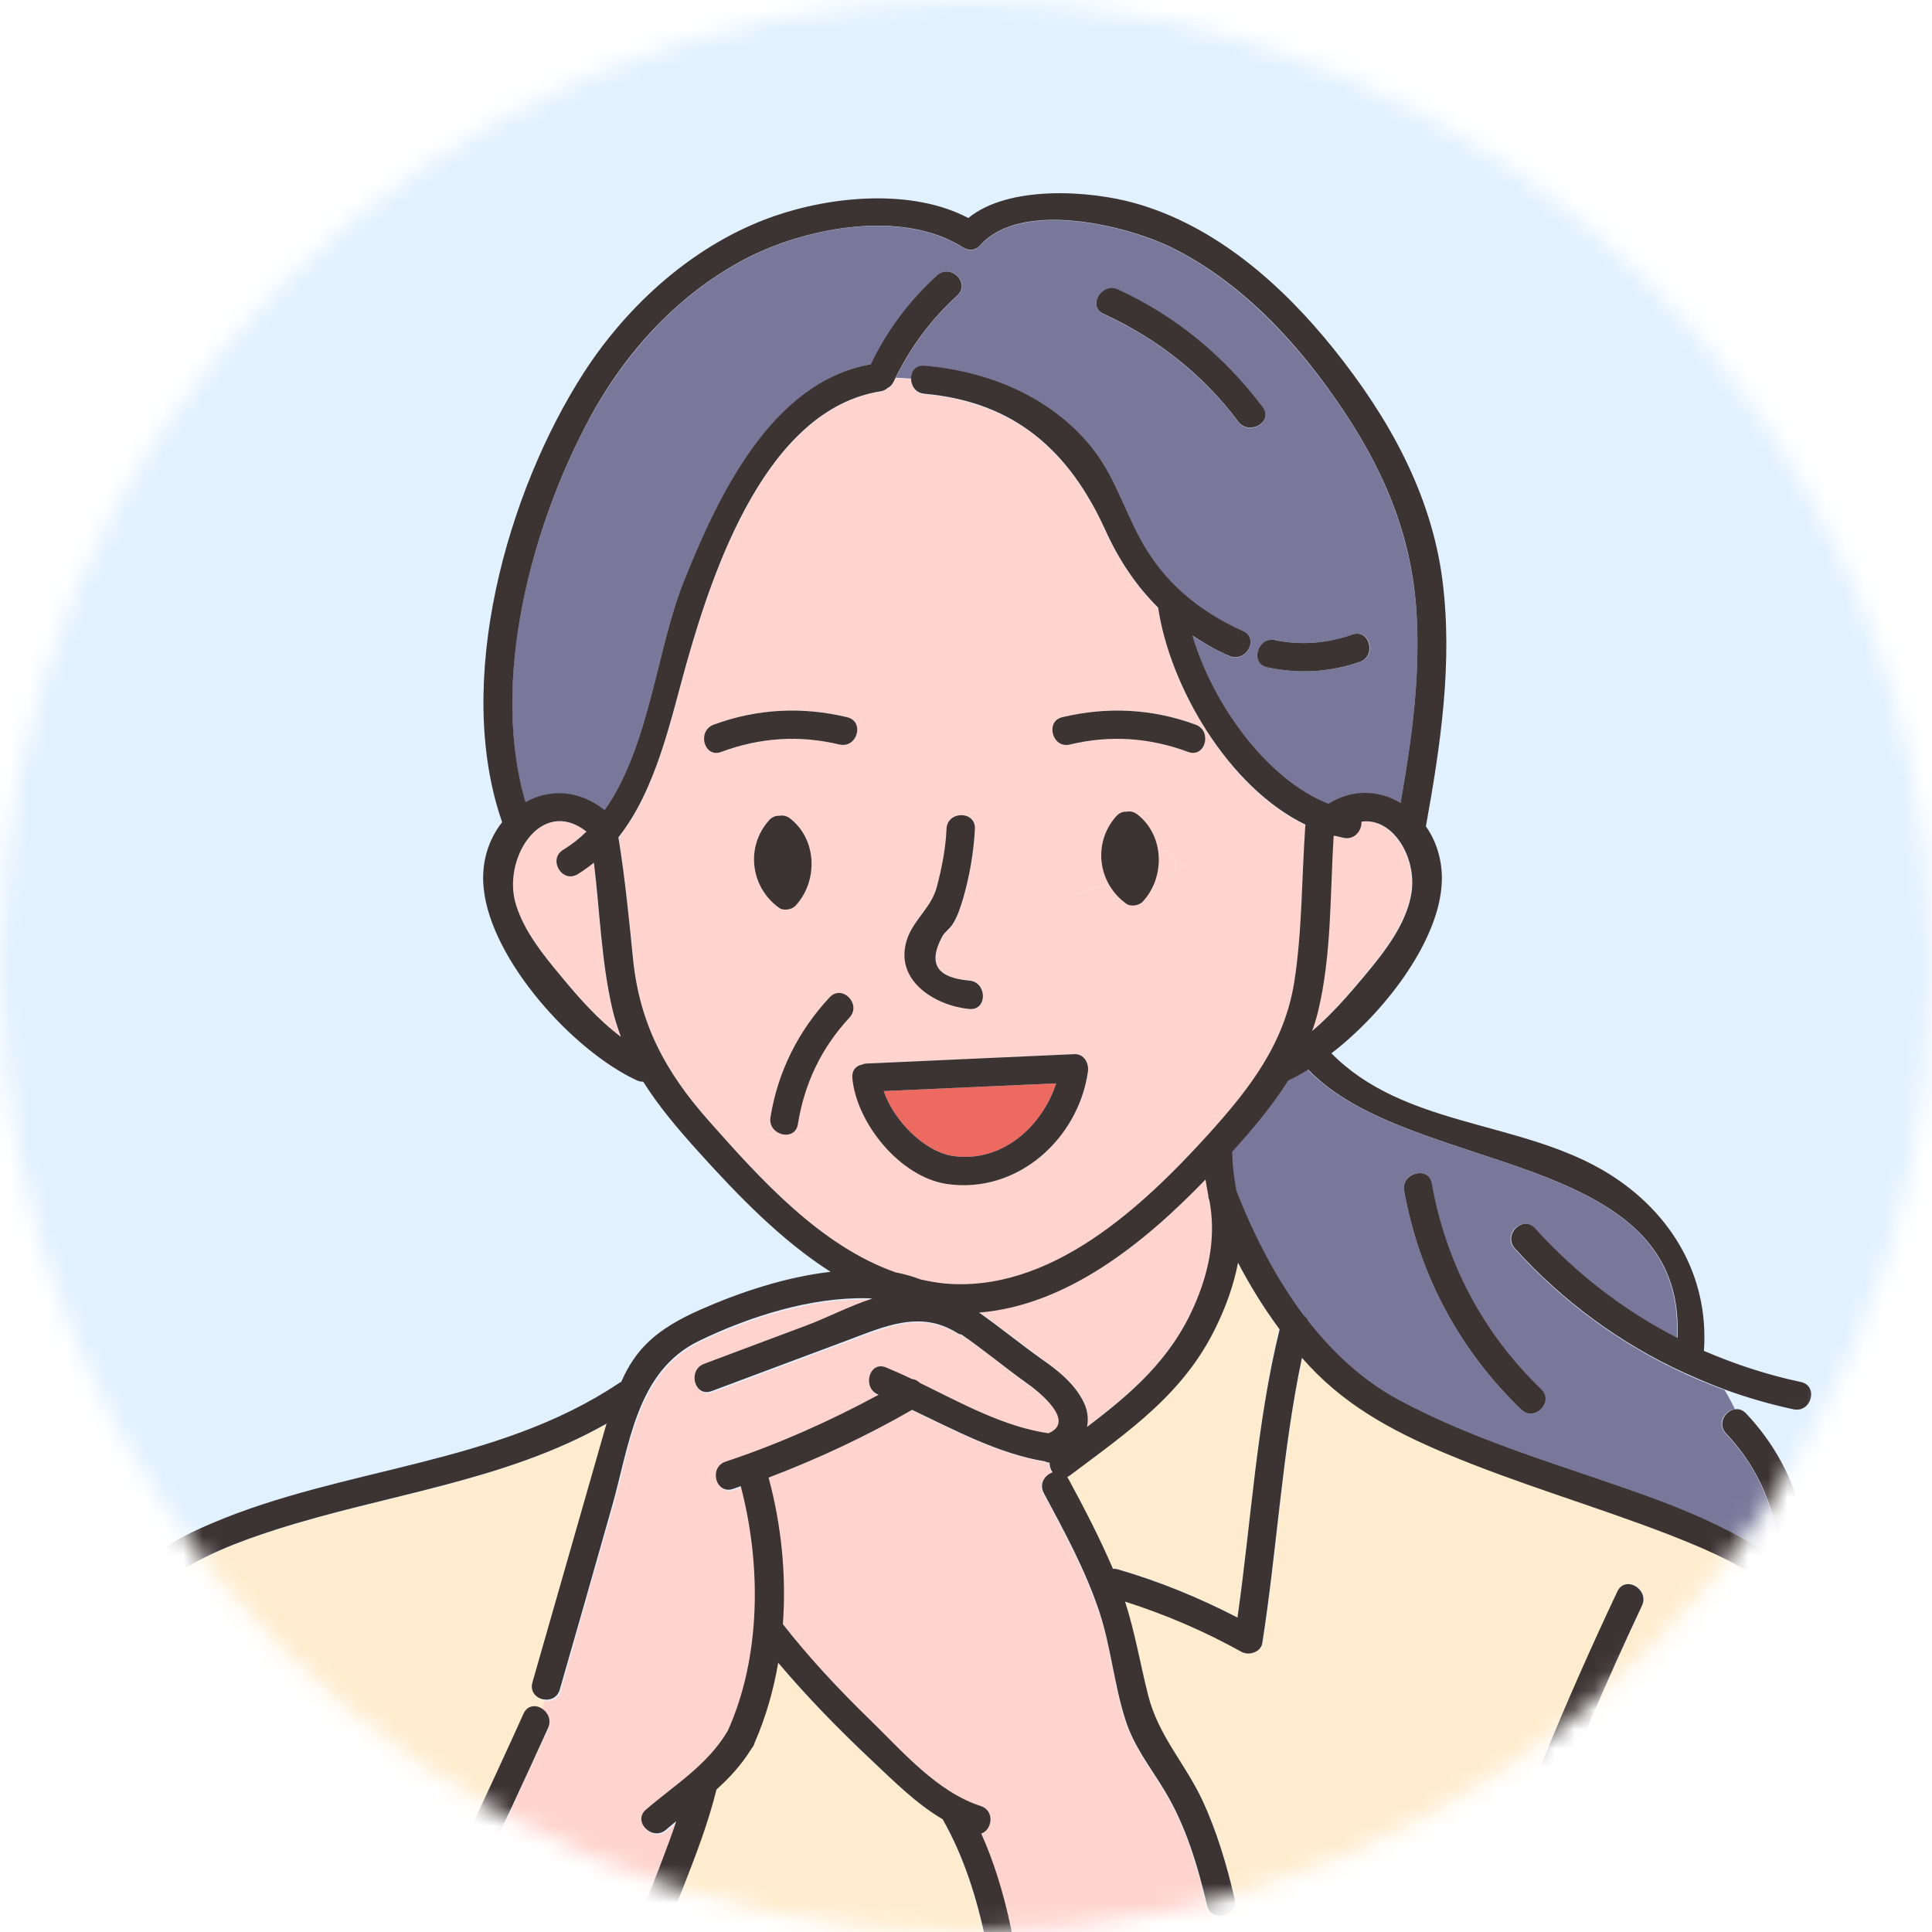 <svg width="100" height="100" viewBox="0 0 100 100" fill="none" xmlns="http://www.w3.org/2000/svg">
<mask id="mask0_512_1669" style="mask-type:alpha" maskUnits="userSpaceOnUse" x="0" y="0" width="100" height="100">
<path d="M100 50C100 77.614 77.614 100 50 100C22.386 100 0 77.614 0 50C0 22.386 22.386 0 50 0C77.614 0 100 22.386 100 50Z" fill="#E2F1FF"/>
</mask>
<g mask="url(#mask0_512_1669)">
<path d="M108.955 48.881C108.955 82.059 82.059 108.955 48.88 108.955C15.702 108.955 -11.194 82.059 -11.194 48.881C-11.194 15.703 15.702 -11.194 48.88 -11.194C82.059 -11.194 108.955 15.703 108.955 48.881Z" fill="#E2F1FF"/>
<g clip-path="url(#clip0_512_1669)">
<path d="M63.952 154.584C63.738 154.157 63.966 153.757 64.28 153.572C64.223 153.444 64.151 153.33 64.094 153.201C63.766 153.244 63.395 153.116 63.253 152.716C62.626 150.991 61.542 149.494 60.629 147.911C59.132 145.301 58.034 142.492 57.164 139.611C55.282 133.408 54.212 126.962 53.299 120.56C52.672 116.153 52.301 111.761 51.902 107.326C51.517 102.905 50.989 98.071 48.765 94.15C47.396 93.337 46.24 92.182 45.057 91.069C43.374 89.487 41.748 87.832 40.251 86.05C40.009 87.476 39.609 88.873 39.039 90.171C39.025 90.228 38.996 90.299 38.968 90.356C38.939 90.428 38.897 90.485 38.84 90.542C38.34 91.34 37.727 92.011 37.057 92.609C36.216 96.018 34.576 99.141 33.606 102.506C32.665 105.8 32.137 109.294 32.052 112.716C31.51 123.882 29.57 135.889 24.237 145.9C24.75 149.28 25.007 152.759 25.078 156.281C38.44 156.281 51.816 156.281 65.178 156.281C64.722 155.825 64.294 155.269 63.952 154.584ZM50.034 150.292C45.741 143.69 42.347 136.602 39.895 129.116C39.595 128.217 41.021 127.832 41.306 128.731C43.731 136.089 47.082 143.062 51.303 149.551C51.816 150.349 50.547 151.076 50.034 150.292Z" fill="#FFECCE"/>
<path d="M49.364 59.839C51.902 60.182 53.941 58.299 54.668 56.075C51.688 56.203 48.722 56.346 45.741 56.474C46.255 58 47.866 59.64 49.364 59.839Z" fill="#ED6A61"/>
<path d="M62.583 58.699C64.693 56.374 66.49 54.05 66.989 50.87C67.417 48.217 67.374 45.479 67.559 42.813C67.559 42.784 67.574 42.741 67.574 42.713C63.567 40.773 60.544 35.54 59.945 31.476C58.832 30.378 57.934 29.052 57.221 27.483C55.353 23.362 52.515 20.823 47.852 20.41C47.381 20.367 47.153 19.982 47.153 19.611C46.897 19.583 46.626 19.569 46.369 19.569C46.34 19.64 46.297 19.697 46.269 19.768C46.198 19.925 46.084 20.039 45.955 20.096C45.87 20.182 45.756 20.239 45.599 20.267C39.709 21.194 36.929 29.422 35.545 34.356C34.718 37.294 33.991 40.859 32.023 43.355C32.365 45.451 32.565 47.519 32.779 49.643C33.121 53.037 34.462 55.504 36.7 58.028C39.339 61.009 42.476 64.502 46.369 65.886C46.811 65.971 47.253 66.1 47.681 66.257C48.066 66.342 48.451 66.413 48.85 66.456C54.355 66.984 59.132 62.506 62.583 58.699ZM60.158 45.479C58.69 45.365 57.435 45.636 56.094 46.207C55.224 46.577 54.854 45.151 55.709 44.795C57.15 44.196 58.59 43.897 60.173 44.011C61.1 44.096 61.1 45.551 60.158 45.479ZM54.996 37.123C57.306 36.567 59.659 36.681 61.898 37.508C62.782 37.836 62.397 39.248 61.513 38.92C59.517 38.178 57.477 38.036 55.396 38.535C54.469 38.763 54.084 37.337 54.996 37.123ZM46.982 48.56C47.339 47.547 48.208 46.977 48.508 45.893C48.765 44.923 48.964 43.911 49.007 42.898C49.05 41.957 50.519 41.957 50.476 42.898C50.419 44.082 50.205 45.322 49.877 46.463C49.734 46.948 49.592 47.447 49.306 47.861C49.164 48.075 48.907 48.246 48.793 48.46C47.781 50.314 49.135 50.656 50.191 50.756C51.117 50.841 51.132 52.31 50.191 52.224C48.365 52.053 46.212 50.713 46.982 48.56ZM41.192 46.863C40.993 47.091 40.551 47.162 40.308 46.977C38.84 45.907 38.583 43.825 39.809 42.456C39.966 42.285 40.151 42.214 40.322 42.228C40.522 42.2 40.736 42.242 40.921 42.385C42.29 43.469 42.347 45.593 41.192 46.863ZM43.46 38.535C41.378 38.036 39.339 38.178 37.342 38.92C36.458 39.248 36.073 37.836 36.957 37.508C39.196 36.681 41.535 36.567 43.859 37.123C44.772 37.337 44.372 38.749 43.46 38.535ZM44.13 55.789C44.087 55.39 44.33 55.176 44.629 55.105C44.7 55.077 44.786 55.062 44.871 55.048C48.451 54.891 52.03 54.72 55.609 54.563C56.137 54.535 56.38 55.048 56.322 55.49C55.809 58.941 52.672 61.822 49.021 61.266C46.583 60.909 44.344 58.142 44.13 55.789Z" fill="#FFD4CE"/>
<path d="M56.166 72.731C56.322 73.102 56.351 73.487 56.28 73.843C58.547 72.103 60.6 70.349 61.827 67.569C62.597 65.829 62.968 64.004 62.611 62.107C62.569 62.007 62.554 61.922 62.554 61.85C62.497 61.565 62.454 61.308 62.412 61.037C59.246 64.317 55.253 67.554 50.69 67.925C51.788 68.695 52.843 69.551 53.87 70.292C54.754 70.92 55.738 71.704 56.166 72.731Z" fill="#FFD4CE"/>
<path d="M29.157 43.982C29.599 43.711 29.984 43.398 30.355 43.041C27.987 41.202 25.948 44.51 26.718 46.863C27.16 48.218 28.116 49.415 29.014 50.499C29.927 51.597 30.954 52.767 32.137 53.665C31.966 53.223 31.809 52.767 31.695 52.282C31.11 49.8 31.039 47.191 30.725 44.652C30.469 44.866 30.183 45.066 29.884 45.251C29.085 45.736 28.344 44.467 29.157 43.982Z" fill="#FFD4CE"/>
<path d="M78.383 64.617C77.756 63.918 78.782 62.877 79.424 63.576C81.563 65.943 84.044 67.84 86.797 69.251C87.296 59.469 72.936 60.852 67.688 55.362C67.346 55.576 67.003 55.761 66.675 55.918C66.661 55.918 66.661 55.918 66.647 55.932C65.82 57.244 64.793 58.442 63.752 59.611C63.752 60.296 63.852 60.966 63.966 61.636C63.98 61.665 63.995 61.693 64.009 61.736C64.864 63.918 66.005 66.157 67.46 68.096C67.559 68.168 67.631 68.267 67.688 68.381C68.986 70.036 70.511 71.462 72.351 72.445C76.629 74.756 81.392 75.996 85.927 77.693C88.194 78.549 90.262 79.533 92.073 80.802C92.001 78.321 91.075 76.039 89.321 74.2C88.836 73.686 89.278 72.987 89.805 72.945C89.634 72.602 89.463 72.274 89.264 71.946C85.114 70.435 81.392 67.954 78.383 64.617ZM78.74 72.959C75.545 69.879 73.463 66 72.679 61.636C72.508 60.709 73.92 60.324 74.091 61.251C74.832 65.387 76.743 69.009 79.766 71.932C80.451 72.588 79.41 73.615 78.74 72.959Z" fill="#7A789A"/>
<path d="M3.745 145.786C4.472 148.11 4.843 150.749 6.212 152.802C7.881 155.326 12.401 157.166 15.139 155.34C17.321 153.886 19.289 151.077 20.715 148.966C22.141 146.856 23.381 144.588 24.422 142.249C28.472 133.123 30.112 122.642 30.597 112.745C30.683 109.394 31.21 105.971 32.052 102.734C32.807 99.854 34.105 97.144 35.046 94.321C34.875 94.463 34.69 94.606 34.519 94.763C33.806 95.376 32.765 94.349 33.478 93.722C34.989 92.424 36.672 91.412 37.713 89.644C39.438 85.822 39.453 81.03 38.383 76.981C38.255 77.023 38.112 77.08 37.984 77.123C37.086 77.422 36.7 76.011 37.599 75.711C40.294 74.799 42.989 73.615 45.528 72.246H45.513C44.643 71.89 45.028 70.478 45.898 70.834C46.34 71.02 46.782 71.219 47.239 71.433C47.396 71.448 47.538 71.519 47.652 71.633C49.806 72.674 52.002 73.9 54.312 74.243C55.781 73.629 53.77 72.046 53.128 71.604C52.059 70.834 50.975 69.922 49.82 69.137C49.734 69.123 49.649 69.095 49.563 69.037C47.666 67.84 45.798 68.724 43.93 69.423C41.577 70.307 39.224 71.177 36.872 72.061C35.987 72.389 35.602 70.977 36.486 70.649C38.255 69.993 40.023 69.323 41.777 68.667C42.847 68.267 44.044 67.654 45.2 67.269C45.114 67.269 45.043 67.255 44.957 67.255C42.048 67.184 38.854 68.196 36.244 69.451C32.95 71.048 32.622 74.913 31.695 78.121C30.797 81.258 29.898 84.382 29.014 87.519C28.9 87.947 28.529 88.075 28.187 88.018C28.144 88.16 28.102 88.303 28.059 88.446C28.372 88.631 28.572 89.03 28.387 89.444C23.595 100.082 18.262 110.449 12.914 120.816C10.832 124.453 8.693 128.146 6.34 131.611C5.299 133.151 4.358 134.449 3.859 136.274C3.189 138.727 3.103 141.208 3.417 143.704C3.474 144.16 3.16 144.389 2.804 144.403C2.79 144.403 2.79 144.403 2.775 144.403C2.832 144.702 2.904 145.002 2.975 145.301C3.289 145.244 3.631 145.401 3.745 145.786Z" fill="#FFD4CE"/>
<path d="M45.085 18.855C45.927 17.116 47.096 15.561 48.522 14.249C49.221 13.622 50.262 14.649 49.563 15.29C48.223 16.517 47.167 17.928 46.369 19.554C46.626 19.554 46.897 19.583 47.153 19.597C47.153 19.226 47.396 18.898 47.852 18.941C51.146 19.226 54.326 20.51 56.465 23.119C57.634 24.545 58.148 26.256 59.003 27.868C60.215 30.135 62.027 31.633 64.351 32.688C65.207 33.073 64.465 34.342 63.609 33.957C62.925 33.643 62.312 33.301 61.727 32.916C62.74 36.367 65.506 40.331 68.757 41.615C70.041 40.83 71.41 40.93 72.494 41.572C73.064 38.335 73.52 35.055 73.321 31.761C73.064 27.611 71.524 24.103 69.171 20.724C66.975 17.572 64.166 14.592 60.7 12.852C58.362 11.683 52.857 10.328 50.733 12.709C50.561 12.895 50.362 12.966 50.176 12.938C50.062 12.923 49.962 12.895 49.848 12.823C46.74 10.841 41.834 11.754 38.754 13.322C35.203 15.119 32.394 18.2 30.512 21.679C27.531 27.212 25.335 35.212 27.203 41.529C28.415 40.859 29.927 40.873 31.296 41.943C33.606 38.677 34.005 33.529 35.389 30.121C37.142 25.772 39.909 19.768 45.085 18.855ZM66.005 33.13C67.374 33.415 68.7 33.301 70.012 32.845C70.911 32.531 71.281 33.943 70.397 34.257C68.843 34.798 67.232 34.884 65.62 34.542C64.679 34.356 65.078 32.944 66.005 33.13ZM57.863 14.991C60.871 16.374 63.381 18.456 65.364 21.094C65.934 21.85 64.65 22.577 64.094 21.836C62.269 19.397 59.888 17.529 57.121 16.26C56.266 15.861 57.021 14.592 57.863 14.991Z" fill="#7A789A"/>
<path d="M55.367 76.353C55.324 76.396 55.267 76.41 55.224 76.439C55.239 76.467 55.267 76.496 55.282 76.524C56.094 78.05 56.907 79.59 57.592 81.187C57.677 81.187 57.763 81.187 57.848 81.216C60.016 81.843 62.055 82.684 64.037 83.711C64.75 78.734 65.035 73.686 66.191 68.781C65.392 67.683 64.679 66.528 64.037 65.33C63.838 66.442 63.438 67.526 62.953 68.538C61.313 72.103 58.404 74.057 55.367 76.353Z" fill="#FFECCE"/>
<path d="M27.574 87.091C28.829 82.713 30.084 78.321 31.339 73.943C31.367 73.857 31.381 73.786 31.41 73.7C26.134 76.695 20.016 77.351 14.283 79.191C10.233 80.488 6.868 82.1 5.385 86.349C4.102 90.043 3.717 94.021 3.303 97.886C1.934 110.634 1.05 123.34 2.362 136.046C2.761 134.534 3.403 133.108 4.315 131.868C7.025 128.174 9.364 124.053 11.645 120.075C12.558 118.306 13.456 116.552 14.369 114.784C12.515 112.189 9.991 109.993 7.182 108.495C6.355 108.053 7.096 106.784 7.923 107.226C10.233 108.467 12.344 110.135 14.098 112.103C13.085 104.702 11.303 97.444 8.765 90.428C8.437 89.543 9.863 89.159 10.176 90.043C12.786 97.287 14.583 104.773 15.595 112.388C19.588 104.574 23.495 96.702 27.118 88.702C27.317 88.26 27.731 88.246 28.059 88.445C28.102 88.303 28.13 88.16 28.187 88.018C27.773 87.904 27.431 87.576 27.574 87.091Z" fill="#FFECCE"/>
<path d="M69.527 43.369C69.371 43.34 69.199 43.298 69.043 43.255C69.028 43.269 69.014 43.283 69 43.283C68.829 46.292 68.914 49.458 68.187 52.382C68.101 52.709 68.002 53.037 67.888 53.365C68.9 52.51 69.784 51.483 70.597 50.513C71.609 49.301 72.75 47.861 73.021 46.264C73.335 44.424 72.08 42.3 70.412 42.528C70.469 42.956 70.098 43.469 69.527 43.369Z" fill="#FFD4CE"/>
<path d="M64.251 85.48C62.326 84.396 60.33 83.54 58.233 82.884C58.747 84.481 59.018 86.107 59.431 87.747C59.959 89.872 61.328 91.269 62.24 93.18C62.996 94.777 63.495 96.517 63.895 98.228C63.995 98.627 63.766 98.927 63.481 99.07C63.524 99.212 63.581 99.355 63.624 99.497C63.995 99.312 64.536 99.412 64.722 99.911C66.305 104.289 68.372 108.524 70.326 112.745C70.825 113.829 71.324 114.913 71.823 115.996C73.093 110.791 74.59 105.672 76.33 100.61C76.315 100.467 76.344 100.324 76.429 100.168C76.458 100.111 76.501 100.053 76.529 99.996C78.611 93.993 81.021 88.103 83.745 82.357C84.144 81.501 85.413 82.243 85.014 83.098C83.103 87.12 81.363 91.226 79.781 95.376C82.519 91.968 85.77 89.016 89.492 86.606C90.29 86.093 91.018 87.362 90.233 87.875C85.157 91.169 80.978 95.49 77.855 100.652C75.873 106.371 74.191 112.203 72.822 118.121C74.119 120.902 75.445 123.668 76.8 126.421C77.014 126.848 77.242 127.276 77.485 127.704C77.513 127.704 77.527 127.704 77.556 127.704C80.28 128.061 82.946 128.602 85.584 129.387C86.483 129.658 86.098 131.069 85.199 130.798C82.975 130.143 80.707 129.643 78.412 129.301C79.98 131.954 81.677 134.72 82.091 137.558C82.462 140.182 82.262 143.105 81.848 145.829C84.586 140.838 86.996 135.675 89.178 130.385C92.486 122.356 95.424 114.242 96.964 105.658C97.62 101.979 98.305 98.257 98.119 94.492C97.919 90.471 96.337 87.105 93.77 84.039C91.802 81.672 89.178 80.474 86.34 79.39C82.533 77.922 78.611 76.795 74.847 75.212C71.966 74 69.47 72.631 67.417 70.264C66.39 75.127 66.133 80.132 65.364 85.037C65.249 85.522 64.622 85.694 64.251 85.48Z" fill="#FFECCE"/>
<path d="M80.65 141.551C80.779 139.212 80.722 137.073 79.709 134.92C79.153 133.722 78.383 132.638 77.741 131.497C76.871 129.957 76.101 128.36 75.317 126.777C71.067 118.15 66.561 109.38 63.282 100.324C63.139 99.939 63.324 99.654 63.595 99.526C63.552 99.383 63.495 99.241 63.453 99.098C63.082 99.269 62.583 99.169 62.454 98.656C61.969 96.603 61.356 94.535 60.258 92.709C59.502 91.469 58.661 90.413 58.219 89.016C57.649 87.191 57.492 85.28 56.879 83.454C56.166 81.301 55.053 79.291 53.998 77.294C53.741 76.809 54.055 76.367 54.454 76.225C54.355 76.082 54.297 75.911 54.297 75.725C54.212 75.725 54.126 75.697 54.055 75.654C51.645 75.255 49.406 74.043 47.182 72.987C44.829 74.328 42.305 75.526 39.752 76.496C40.408 78.906 40.679 81.529 40.494 84.082C41.877 85.85 43.417 87.476 45.014 89.044C46.668 90.656 48.465 92.766 50.733 93.494C51.474 93.736 51.331 94.734 50.761 94.92C52.087 97.872 52.601 101.123 53.028 104.317C53.684 109.308 53.884 114.342 54.583 119.333C55.495 125.893 56.551 132.495 58.447 138.841C59.331 141.836 60.458 144.745 62.041 147.454C62.982 149.066 64.023 150.592 64.665 152.346C64.85 152.83 64.494 153.173 64.094 153.23C64.166 153.358 64.223 153.472 64.28 153.601C64.593 153.429 65.007 153.458 65.221 153.871C67.645 158.72 74.347 156.723 77.228 153.586C77.898 152.545 78.554 151.504 79.182 150.449C80.322 147.668 80.508 144.488 80.65 141.551Z" fill="#FFD4CE"/>
<path d="M50.176 52.224C51.117 52.31 51.103 50.841 50.176 50.756C49.121 50.656 47.766 50.314 48.779 48.46C48.893 48.246 49.15 48.075 49.292 47.861C49.563 47.447 49.72 46.948 49.863 46.463C50.191 45.322 50.404 44.082 50.462 42.898C50.504 41.957 49.035 41.957 48.993 42.898C48.95 43.897 48.75 44.923 48.494 45.893C48.208 46.977 47.339 47.547 46.968 48.56C46.212 50.713 48.365 52.053 50.176 52.224Z" fill="#3C3333"/>
<path d="M43.845 37.123C41.535 36.567 39.182 36.681 36.943 37.508C36.059 37.836 36.444 39.248 37.328 38.92C39.324 38.178 41.364 38.036 43.446 38.535C44.372 38.749 44.772 37.337 43.845 37.123Z" fill="#3C3333"/>
<path d="M42.936 51.628C41.317 53.367 40.26 55.472 39.88 57.828C39.732 58.76 41.15 59.118 41.299 58.187C41.634 56.084 42.512 54.237 43.97 52.669C44.611 51.967 43.578 50.926 42.936 51.628Z" fill="#3C3333"/>
<path d="M55.381 38.535C57.463 38.036 59.502 38.178 61.499 38.92C62.383 39.248 62.768 37.836 61.884 37.508C59.645 36.681 57.306 36.567 54.982 37.123C54.084 37.337 54.469 38.763 55.381 38.535Z" fill="#3C3333"/>
<path d="M56.308 55.49C56.38 55.048 56.123 54.535 55.595 54.563C52.016 54.72 48.437 54.891 44.857 55.048C44.772 55.048 44.686 55.077 44.615 55.105C44.315 55.162 44.087 55.39 44.116 55.789C44.33 58.142 46.583 60.909 48.993 61.28C52.658 61.822 55.809 58.941 56.308 55.49ZM45.741 56.474C48.722 56.346 51.688 56.203 54.668 56.075C53.941 58.299 51.888 60.182 49.364 59.839C47.866 59.64 46.255 58 45.741 56.474Z" fill="#3C3333"/>
<path d="M72.679 61.636C73.463 66 75.545 69.879 78.74 72.959C79.424 73.615 80.451 72.574 79.781 71.918C76.757 68.995 74.847 65.387 74.105 61.237C73.92 60.324 72.508 60.724 72.679 61.636Z" fill="#3C3333"/>
<path d="M40.921 42.385C40.736 42.228 40.522 42.185 40.322 42.228C40.151 42.214 39.966 42.285 39.809 42.456C38.583 43.825 38.84 45.907 40.308 46.977C40.551 47.162 40.993 47.091 41.192 46.863C42.347 45.594 42.29 43.469 40.921 42.385Z" fill="#3C3333"/>
<path d="M65.606 34.542C67.217 34.884 68.829 34.799 70.383 34.257C71.267 33.943 70.882 32.531 69.998 32.845C68.686 33.301 67.36 33.415 65.991 33.13C65.078 32.945 64.679 34.357 65.606 34.542Z" fill="#3C3333"/>
<path d="M57.121 16.246C59.888 17.515 62.269 19.383 64.094 21.822C64.65 22.563 65.934 21.836 65.364 21.08C63.381 18.442 60.871 16.36 57.863 14.977C57.021 14.592 56.265 15.861 57.121 16.246Z" fill="#3C3333"/>
<path d="M60.158 44.011C58.59 43.897 57.15 44.182 55.695 44.795C54.839 45.152 55.21 46.578 56.08 46.207C57.42 45.636 58.69 45.365 60.144 45.48C61.1 45.551 61.1 44.096 60.158 44.011Z" fill="#FFD4CE"/>
<path d="M106.433 156.296C101.456 156.296 96.465 156.296 91.488 156.296C89.777 149.793 88.993 142.934 88.28 136.545C88.265 136.445 88.237 136.36 88.208 136.288C88.608 135.404 88.993 134.52 89.363 133.636C92.757 125.636 96.052 117.465 97.805 108.937C99.16 102.363 100.985 94.563 98.148 88.146C96.978 85.508 95.395 83.497 93.485 81.871C93.527 81.786 93.556 81.686 93.556 81.572C93.684 78.406 92.543 75.454 90.376 73.159C90.205 72.987 90.019 72.916 89.834 72.945C89.306 72.987 88.864 73.7 89.349 74.2C91.089 76.039 92.016 78.321 92.101 80.802C90.29 79.547 88.223 78.549 85.955 77.693C81.421 75.996 76.658 74.756 72.379 72.445C70.554 71.462 69.014 70.035 67.716 68.381C67.674 68.267 67.588 68.168 67.488 68.096C66.034 66.157 64.893 63.918 64.037 61.736C64.023 61.708 64.009 61.665 63.995 61.636C63.88 60.966 63.781 60.296 63.781 59.611C64.836 58.442 65.848 57.244 66.675 55.932C66.69 55.932 66.69 55.932 66.704 55.918C67.032 55.761 67.374 55.576 67.716 55.362C72.95 60.852 87.31 59.469 86.825 69.251C84.073 67.84 81.592 65.943 79.453 63.576C78.811 62.877 77.784 63.918 78.412 64.617C80.907 67.369 83.873 69.536 87.167 71.048C87.196 71.062 87.21 71.076 87.239 71.076C87.923 71.39 88.608 71.675 89.306 71.932C90.447 72.346 91.631 72.688 92.829 72.945C93.756 73.144 94.141 71.733 93.214 71.533C91.46 71.162 89.791 70.606 88.194 69.921C88.479 65.943 86.383 62.52 82.861 60.51C78.412 57.986 72.636 58.285 68.914 54.52C71.652 52.41 74.319 48.888 74.604 45.979C74.732 44.752 74.404 43.626 73.805 42.77C74.561 38.578 75.203 34.3 74.661 30.036C74.076 25.515 71.852 21.579 69.028 18.057C66.362 14.735 62.911 11.683 58.733 10.513C56.394 9.857 52.216 9.572 50.119 11.284C47.196 9.743 43.032 10.157 40.08 11.184C36.002 12.595 32.522 15.718 30.212 19.298C26.233 25.487 23.467 35.312 25.991 42.556C25.292 43.44 24.893 44.638 25.036 45.979C25.406 49.686 29.67 54.406 32.964 55.918C33.078 55.975 33.192 55.989 33.292 55.989C34.119 57.301 35.132 58.485 36.201 59.668C38.184 61.864 40.422 64.189 42.989 65.829C40.651 66.1 38.298 66.884 36.23 67.797C33.92 68.823 32.893 69.85 32.151 71.533C32.094 71.547 32.052 71.576 31.995 71.618C25.663 75.84 17.82 75.925 10.961 78.848C8.066 80.075 5.742 81.672 4.458 84.638C3.032 87.918 2.576 91.583 2.148 95.105C0.18 111.347 -0.889 127.69 1.963 143.889C2.048 144.345 2.419 144.474 2.761 144.388C2.775 144.388 2.775 144.388 2.79 144.388C3.146 144.374 3.46 144.146 3.403 143.69C3.089 141.18 3.175 138.698 3.845 136.26C4.344 134.435 5.285 133.137 6.326 131.597C8.679 128.132 10.818 124.438 12.9 120.802C18.248 110.435 23.567 100.068 28.372 89.429C28.558 89.002 28.344 88.617 28.044 88.431C27.731 88.232 27.303 88.26 27.103 88.688C23.495 96.688 19.574 104.56 15.581 112.374C14.569 104.745 12.772 97.272 10.162 90.028C9.848 89.144 8.422 89.529 8.75 90.413C11.289 97.444 13.071 104.702 14.084 112.089C12.33 110.121 10.219 108.453 7.909 107.212C7.082 106.77 6.34 108.039 7.168 108.481C9.977 109.978 12.501 112.174 14.355 114.77C13.456 116.538 12.544 118.292 11.631 120.06C9.349 124.039 7.025 128.16 4.301 131.854C3.389 133.108 2.747 134.534 2.348 136.032C1.036 123.326 1.92 110.62 3.289 97.871C3.702 94.007 4.087 90.028 5.371 86.335C6.854 82.085 10.219 80.474 14.269 79.176C20.002 77.337 26.119 76.681 31.396 73.686C31.367 73.772 31.353 73.843 31.324 73.929C30.07 78.306 28.815 82.699 27.56 87.076C27.417 87.561 27.759 87.904 28.144 87.961C28.487 88.018 28.843 87.875 28.971 87.462C29.87 84.324 30.768 81.201 31.652 78.064C32.579 74.841 32.907 70.977 36.201 69.394C38.797 68.139 41.991 67.126 44.914 67.198C45 67.198 45.071 67.212 45.157 67.212C44.002 67.583 42.804 68.21 41.734 68.609C39.966 69.266 38.198 69.936 36.444 70.592C35.574 70.92 35.945 72.331 36.829 72.004C39.182 71.119 41.535 70.249 43.888 69.365C45.756 68.667 47.624 67.797 49.52 68.98C49.606 69.037 49.691 69.066 49.777 69.08C50.932 69.879 52.03 70.791 53.085 71.547C53.727 71.989 55.738 73.572 54.269 74.185C51.973 73.857 49.763 72.631 47.609 71.576C47.495 71.462 47.353 71.39 47.196 71.376C46.754 71.162 46.298 70.963 45.855 70.777C44.986 70.421 44.601 71.847 45.471 72.189H45.485C42.961 73.558 40.266 74.756 37.556 75.654C36.672 75.954 37.043 77.365 37.941 77.066C38.069 77.023 38.212 76.966 38.34 76.923C39.41 80.973 39.396 85.764 37.67 89.586C36.629 91.355 34.946 92.367 33.435 93.665C32.722 94.278 33.763 95.319 34.476 94.706C34.647 94.549 34.832 94.406 35.004 94.264C34.062 97.087 32.765 99.782 32.009 102.677C31.153 105.914 30.64 109.337 30.554 112.688C30.07 122.599 28.43 133.08 24.38 142.192C23.339 144.531 22.112 146.798 20.672 148.909C19.232 151.019 17.278 153.829 15.096 155.283C12.358 157.123 7.852 155.269 6.169 152.745C4.8 150.691 4.43 148.039 3.702 145.729C3.574 145.344 3.246 145.187 2.918 145.215C2.504 145.258 2.119 145.6 2.291 146.114C3.118 148.766 3.545 151.775 5.299 154.028C6.027 154.969 6.954 155.697 7.995 156.239C4.558 156.239 1.135 156.239 -2.301 156.239C-2.701 156.239 -3.029 156.581 -3.029 156.966C-3.029 164.224 -3.029 177.272 -3.029 188.281H-1.56C-1.56 177.629 -1.56 165.08 -1.56 157.707C10.462 157.707 22.497 157.707 34.519 157.707C45.556 157.707 56.593 157.707 67.645 157.707C69.328 158.249 71.253 158.206 73.05 157.707C79.681 157.707 86.297 157.707 92.928 157.707C97.178 157.707 101.428 157.707 105.677 157.707C105.677 165.094 105.677 177.643 105.677 188.281H107.146C107.146 177.272 107.146 164.224 107.146 156.966C107.174 156.638 106.832 156.296 106.433 156.296ZM64.052 83.725C62.069 82.699 60.016 81.857 57.863 81.23C57.763 81.201 57.677 81.201 57.606 81.201C56.921 79.604 56.123 78.064 55.296 76.538C55.282 76.51 55.253 76.481 55.239 76.453C55.282 76.424 55.339 76.396 55.381 76.367C58.433 74.071 61.328 72.118 62.996 68.567C63.481 67.554 63.866 66.471 64.08 65.358C64.707 66.556 65.421 67.711 66.233 68.809C65.035 73.686 64.764 78.734 64.052 83.725ZM73.05 46.264C72.779 47.861 71.638 49.301 70.626 50.513C69.813 51.483 68.914 52.524 67.916 53.365C68.03 53.052 68.13 52.724 68.216 52.381C68.928 49.458 68.843 46.292 69.028 43.283C69.043 43.269 69.057 43.255 69.071 43.255C69.228 43.298 69.399 43.326 69.556 43.369C70.126 43.483 70.497 42.97 70.469 42.528C72.109 42.299 73.363 44.41 73.05 46.264ZM29.014 50.499C28.116 49.429 27.146 48.217 26.718 46.863C25.948 44.51 27.988 41.187 30.355 43.041C29.998 43.398 29.599 43.711 29.157 43.982C28.344 44.467 29.085 45.736 29.898 45.251C30.198 45.066 30.469 44.866 30.74 44.652C31.053 47.205 31.125 49.8 31.709 52.282C31.823 52.766 31.98 53.223 32.137 53.665C30.954 52.781 29.927 51.611 29.014 50.499ZM36.686 58.014C34.447 55.49 33.107 53.009 32.765 49.629C32.551 47.504 32.351 45.437 32.009 43.34C33.977 40.845 34.704 37.28 35.531 34.342C36.929 29.394 39.695 21.18 45.585 20.253C45.741 20.225 45.855 20.168 45.941 20.082C46.069 20.025 46.169 19.925 46.255 19.754C46.283 19.683 46.326 19.626 46.355 19.554C47.153 17.929 48.208 16.517 49.549 15.291C50.248 14.649 49.207 13.622 48.508 14.25C47.068 15.562 45.913 17.102 45.071 18.856C39.895 19.768 37.128 25.772 35.389 30.107C34.005 33.529 33.606 38.677 31.296 41.929C29.927 40.845 28.401 40.845 27.203 41.515C25.349 35.212 27.531 27.198 30.512 21.665C32.38 18.185 35.189 15.12 38.754 13.308C41.834 11.754 46.74 10.827 49.848 12.809C49.962 12.881 50.077 12.909 50.176 12.923C50.362 12.952 50.561 12.881 50.733 12.695C52.857 10.314 58.362 11.668 60.7 12.838C64.18 14.578 66.989 17.558 69.171 20.709C71.524 24.089 73.078 27.597 73.321 31.747C73.52 35.041 73.064 38.321 72.494 41.558C71.395 40.902 70.027 40.816 68.757 41.601C65.506 40.317 62.74 36.353 61.727 32.902C62.312 33.287 62.925 33.644 63.609 33.943C64.465 34.328 65.207 33.073 64.351 32.674C62.027 31.619 60.215 30.121 59.003 27.854C58.148 26.257 57.634 24.531 56.465 23.105C54.326 20.496 51.132 19.212 47.852 18.927C47.381 18.884 47.153 19.226 47.153 19.583C47.153 19.954 47.381 20.339 47.852 20.381C52.515 20.795 55.353 23.333 57.221 27.455C57.934 29.023 58.832 30.349 59.945 31.447C60.544 35.512 63.567 40.745 67.574 42.684C67.574 42.713 67.559 42.742 67.559 42.784C67.374 45.451 67.403 48.203 66.989 50.841C66.476 54.021 64.693 56.331 62.583 58.67C59.132 62.478 54.355 66.955 48.836 66.428C48.437 66.385 48.052 66.314 47.666 66.228C47.239 66.071 46.811 65.943 46.355 65.857C42.462 64.488 39.339 61.009 36.686 58.014ZM53.855 70.306C52.815 69.565 51.773 68.709 50.675 67.939C55.239 67.569 59.232 64.332 62.397 61.052C62.44 61.308 62.483 61.579 62.54 61.864C62.54 61.95 62.554 62.036 62.597 62.121C62.953 64.018 62.583 65.829 61.813 67.583C60.601 70.364 58.547 72.132 56.266 73.857C56.337 73.501 56.308 73.116 56.166 72.745C55.738 71.704 54.754 70.92 53.855 70.306ZM16.194 156.296C19.16 154.442 21.428 150.777 23.068 148.01C23.41 150.72 23.595 153.486 23.652 156.296C21.157 156.296 18.675 156.296 16.194 156.296ZM25.107 156.296C25.036 152.788 24.765 149.294 24.265 145.914C29.599 135.903 31.538 123.911 32.08 112.731C32.18 109.308 32.708 105.814 33.635 102.52C34.59 99.155 36.244 96.032 37.086 92.624C37.756 92.025 38.369 91.355 38.868 90.556C38.911 90.499 38.954 90.428 38.996 90.371C39.025 90.314 39.053 90.242 39.068 90.185C39.638 88.873 40.037 87.49 40.28 86.064C41.777 87.832 43.389 89.487 45.086 91.084C46.269 92.196 47.41 93.351 48.793 94.164C51.018 98.085 51.531 102.92 51.93 107.34C52.315 111.761 52.7 116.167 53.328 120.574C54.24 126.977 55.296 133.436 57.192 139.625C58.062 142.506 59.16 145.301 60.658 147.925C61.57 149.508 62.654 151.005 63.282 152.73C63.424 153.13 63.795 153.272 64.123 153.215C64.522 153.158 64.879 152.83 64.693 152.331C64.052 150.577 63.011 149.051 62.069 147.44C60.486 144.731 59.374 141.836 58.476 138.827C56.593 132.467 55.524 125.864 54.611 119.319C53.913 114.328 53.713 109.294 53.057 104.303C52.643 101.109 52.116 97.857 50.789 94.905C51.36 94.72 51.502 93.722 50.761 93.479C48.508 92.752 46.711 90.656 45.043 89.03C43.431 87.462 41.905 85.836 40.522 84.068C40.708 81.501 40.437 78.891 39.781 76.481C42.333 75.511 44.857 74.328 47.21 72.973C49.435 74.028 51.674 75.24 54.084 75.64C54.155 75.683 54.24 75.697 54.326 75.711C54.326 75.897 54.383 76.068 54.483 76.21C54.084 76.339 53.77 76.795 54.027 77.28C55.096 79.276 56.194 81.287 56.907 83.44C57.506 85.265 57.663 87.176 58.248 89.002C58.69 90.413 59.545 91.454 60.287 92.695C61.385 94.506 61.998 96.588 62.483 98.641C62.611 99.155 63.096 99.255 63.481 99.084C63.781 98.955 63.995 98.656 63.895 98.242C63.495 96.531 62.982 94.791 62.24 93.194C61.342 91.269 59.973 89.871 59.431 87.761C59.018 86.121 58.747 84.495 58.233 82.898C60.33 83.569 62.326 84.424 64.251 85.494C64.622 85.707 65.249 85.536 65.335 85.052C66.105 80.132 66.362 75.141 67.388 70.278C69.442 72.645 71.937 74.014 74.818 75.226C78.583 76.809 82.504 77.936 86.312 79.404C89.135 80.502 91.759 81.686 93.741 84.053C96.294 87.119 97.877 90.47 98.091 94.506C98.276 98.257 97.606 101.993 96.936 105.672C95.395 114.242 92.472 122.356 89.15 130.399C86.968 135.704 84.558 140.852 81.82 145.843C82.233 143.119 82.447 140.196 82.062 137.572C81.649 134.734 79.952 131.968 78.383 129.315C80.679 129.657 82.946 130.157 85.171 130.813C86.084 131.083 86.469 129.672 85.556 129.401C82.918 128.616 80.251 128.075 77.527 127.718C77.499 127.718 77.485 127.718 77.456 127.718C77.214 127.29 76.986 126.848 76.772 126.435C75.417 123.682 74.091 120.916 72.793 118.135C74.176 112.217 75.859 106.399 77.827 100.666C80.95 95.49 85.128 91.169 90.205 87.889C90.989 87.376 90.262 86.107 89.463 86.62C85.741 89.03 82.49 91.982 79.752 95.39C81.335 91.24 83.089 87.148 84.986 83.112C85.385 82.271 84.13 81.515 83.716 82.371C80.993 88.132 78.583 94.007 76.501 100.01C76.472 100.068 76.429 100.125 76.401 100.182C76.315 100.338 76.287 100.481 76.301 100.624C74.561 105.672 73.064 110.805 71.795 116.01C71.296 114.927 70.797 113.843 70.297 112.759C68.358 108.538 66.29 104.303 64.693 99.925C64.508 99.426 63.966 99.326 63.595 99.511C63.324 99.64 63.139 99.939 63.282 100.31C66.561 109.365 71.068 118.135 75.317 126.763C76.101 128.346 76.871 129.943 77.741 131.483C78.383 132.638 79.153 133.722 79.709 134.905C80.722 137.073 80.779 139.198 80.65 141.536C80.494 144.46 80.308 147.64 79.182 150.392C78.54 151.447 77.898 152.488 77.228 153.529C74.347 156.681 67.645 158.663 65.221 153.814C65.007 153.401 64.608 153.372 64.28 153.543C63.952 153.729 63.738 154.128 63.952 154.556C64.294 155.226 64.707 155.796 65.207 156.267C51.831 156.296 38.469 156.296 25.107 156.296ZM76.315 156.296C76.658 156.067 76.971 155.825 77.257 155.568C77.613 155.255 77.941 154.912 78.255 154.57C78.326 154.513 78.397 154.456 78.44 154.37C78.454 154.342 78.483 154.313 78.497 154.271C79.253 153.372 79.866 152.374 80.351 151.304C82.818 147.24 85.043 143.048 87.067 138.741C87.724 144.488 88.508 150.506 89.977 156.267C85.413 156.296 80.864 156.296 76.315 156.296Z" fill="#3C3333"/>
<path d="M58.893 42.173C58.708 42.016 58.494 41.973 58.294 42.016C58.123 42.002 57.938 42.073 57.781 42.244C56.554 43.613 56.811 45.695 58.28 46.764C58.522 46.95 58.965 46.879 59.164 46.65C60.319 45.381 60.262 43.257 58.893 42.173Z" fill="#3C3333"/>
</g>
</g>
<defs>
<clipPath id="clip0_512_1669">
<rect width="110.174" height="178.352" fill="white" transform="translate(-3 10)"/>
</clipPath>
</defs>
</svg>
